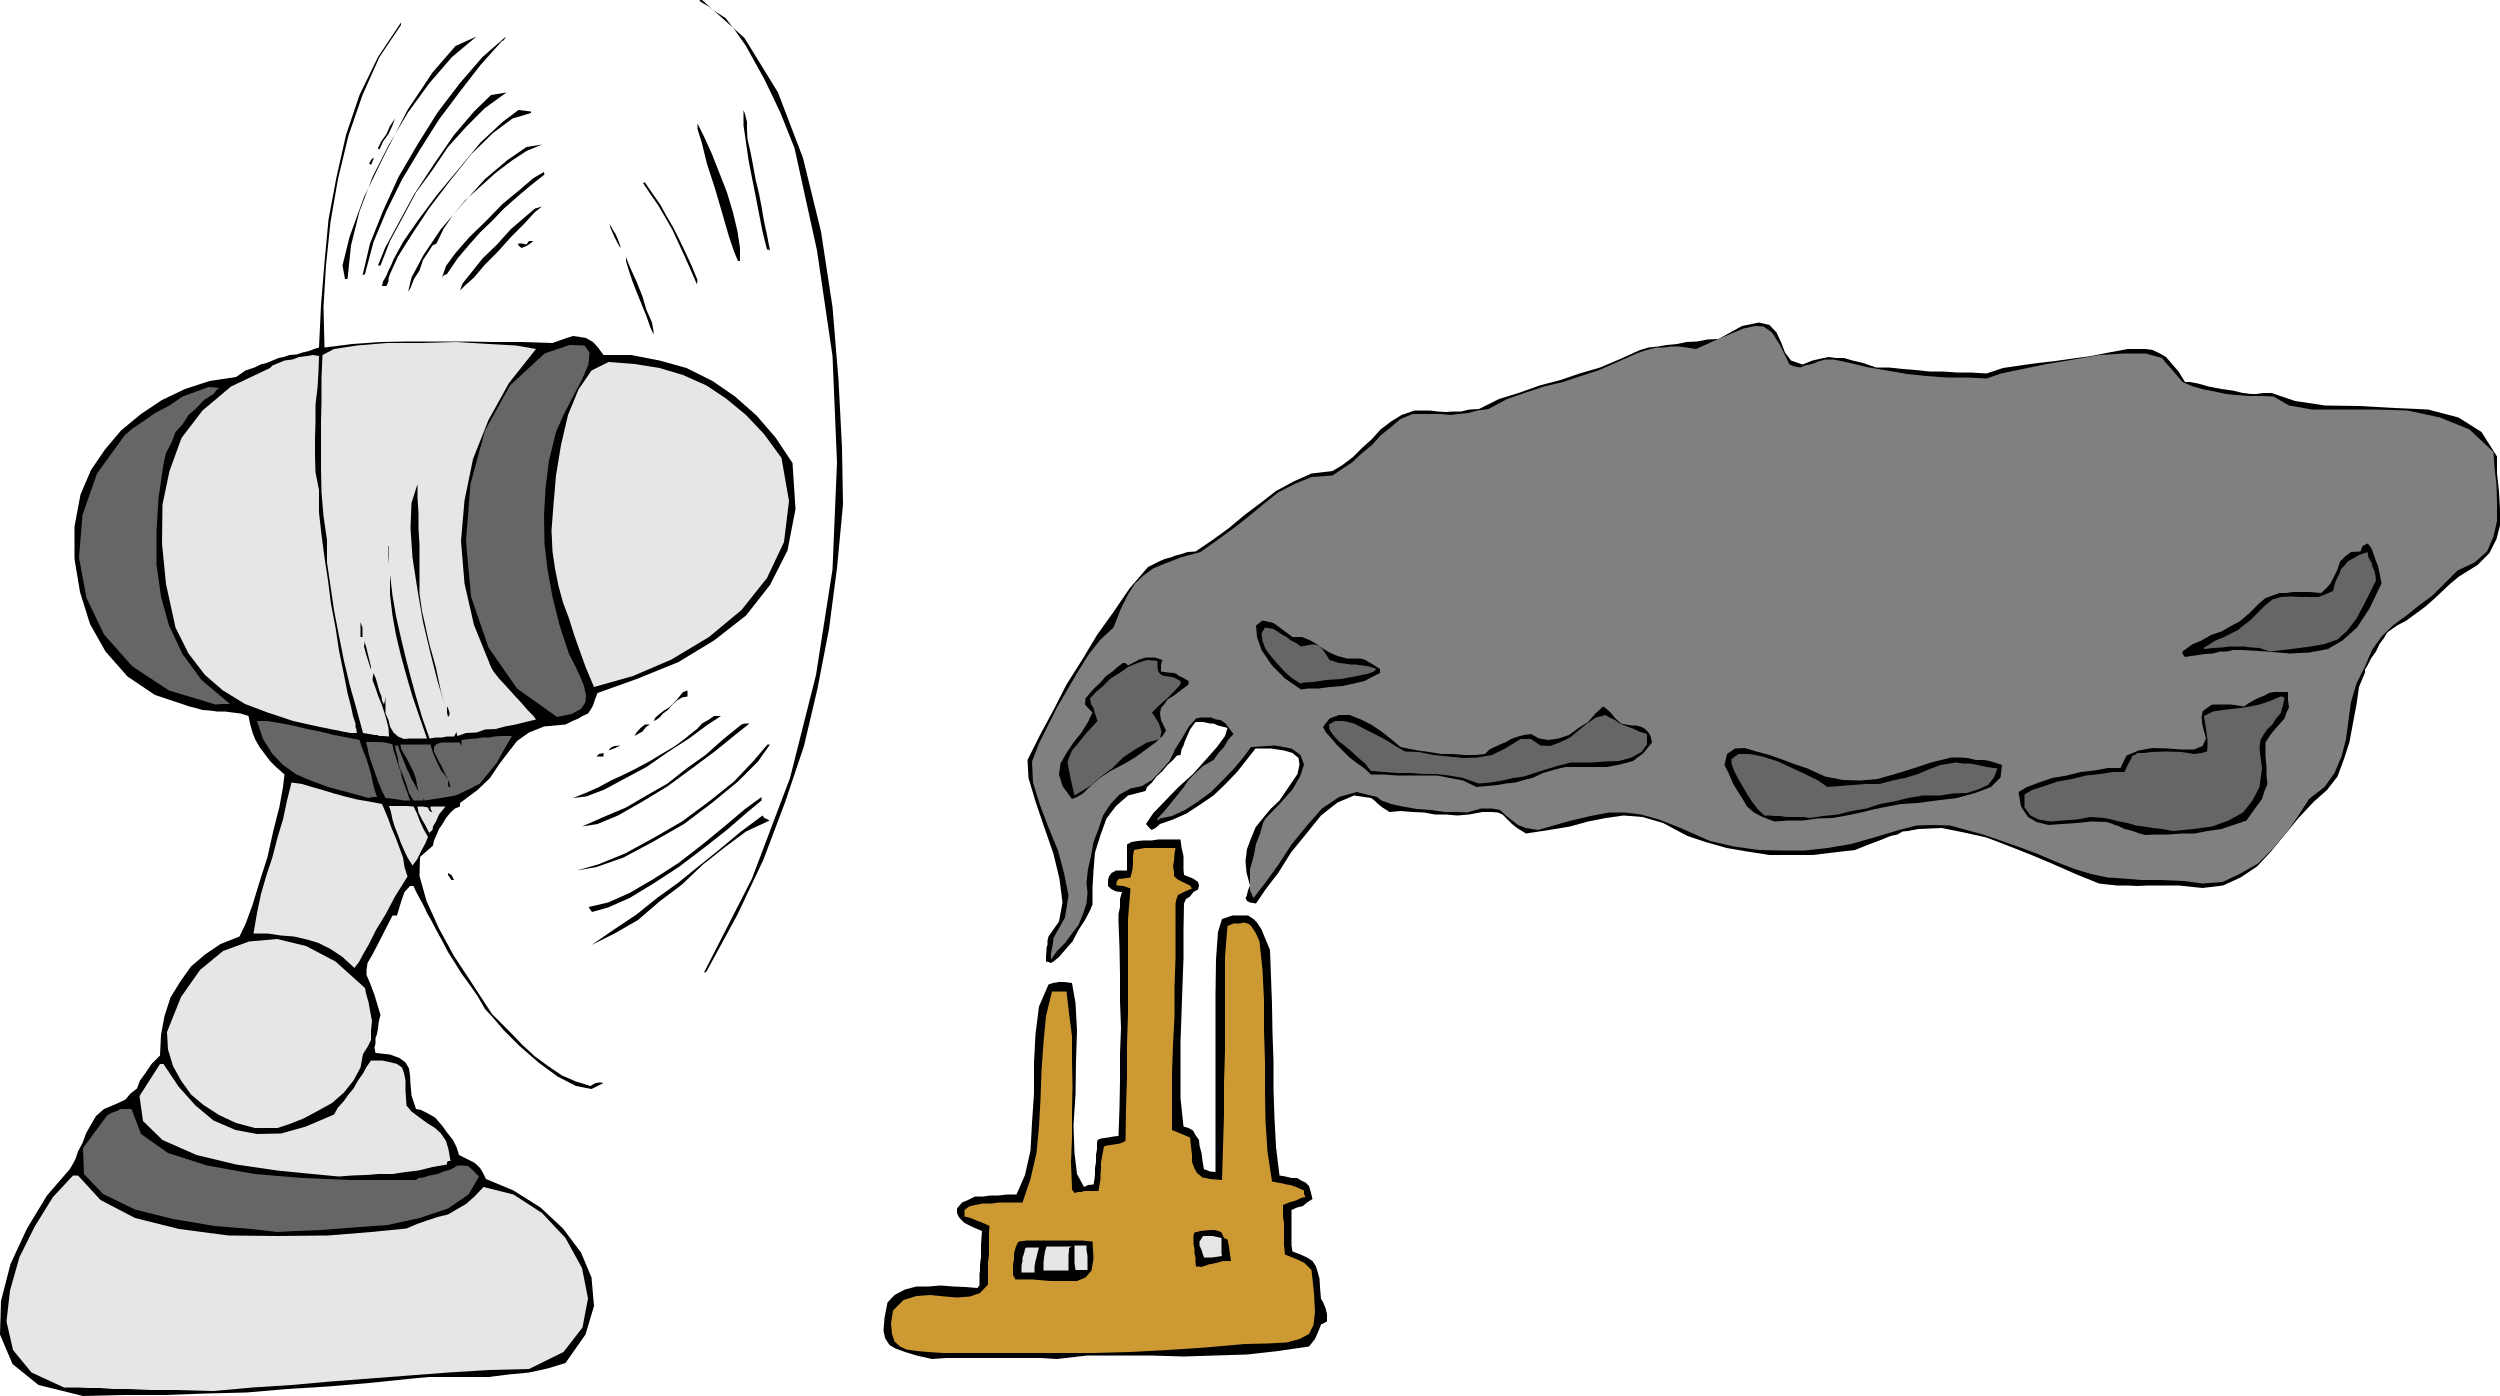 <svg height="268.032" viewBox="0 0 360 201.024" width="480" xmlns="http://www.w3.org/2000/svg"><path style="fill:#000" d="m129.59 521.457-6.408-1.584-3.744-3.024-1.8-4.248.144-4.824 1.368-5.328 2.376-5.112 2.88-4.752 3.24-3.744.36-.576.504-.936.36-1.08.648-1.224.504-1.368.72-1.296.72-1.224 1.152-1.008 1.728-.72 1.368-.648.72-.864.936-.72.432-1.152.792-1.08.864-1.296 1.224-1.224.144-2.952.504-2.736.864-2.664 1.368-2.232 1.584-2.232 2.016-1.728 2.232-1.512 2.736-1.08.864-1.8 1.008-2.736 1.008-3.312 1.152-3.6.864-3.888.864-3.384.504-2.808.216-1.8-1.224-1.08-.864-.864-.864-1.152-.648-.864-.648-1.152-.36-.936-.36-1.296-.216-1.08-1.152-.36-1.152-.144-1.08-.144h-1.152l-1.08-.144-1.008-.072-1.008-.288-.864-.216-4.968-1.656-3.96-2.664-3.168-3.6-2.232-3.96-1.44-4.608-.792-4.752v-4.68l.864-4.608 1.512-3.528 2.016-2.952 2.304-2.736 2.88-2.376 3.024-2.016 3.312-1.584 3.528-1.152 3.816-.576 1.368-.936 1.296-.432.864-.432.864-.216.864-.36.36-.144.504-.216.72-.144.864-.288 1.008-.072.864-.288.936-.216.72-.288.72-.216.288-6.12.504-6.12.576-6.192 1.152-6.12 1.368-6.048 1.944-5.76 2.664-5.472 3.312-4.968v.36l-3.096 4.608-2.448 5.472-2.016 5.832-1.512 6.264-1.08 6.192-.648 6.264-.36 5.976.144 5.832 3.96-.504 4.104-.288 3.96-.072h8.208l4.104.072h4.104l4.392.144 1.008-.36 1.008-.36.936-.288 1.008.144.864.144 1.008.576.72.792.792 1.08h3.96l4.104.792 3.888 1.08 3.744 1.872 3.24 2.232 3.096 2.736 2.736 3.168 2.448 3.672.432 6.624-1.152 5.976-2.52 4.968-3.456 4.392-4.608 3.6-5.112 3.096-5.832 2.376-5.832 2.088-.36.936-.288.864-.36.648-.36.504-.792.36-.576.36-.864.36-1.008.504-3.096.288-2.16.864-1.728 1.224-1.224 1.584-1.368 1.8-1.296 1.944-1.8 1.728-2.52 1.872v.504l-.72.288-.648.576-.648.792-.504.864-.504.72-.36.864-.36.792-.144.72-1.872 1.656-.072 2.736 1.008 3.6 1.8 3.96 2.16 3.96 2.376 3.6 1.872 2.88 1.224 1.872 1.224 1.224 1.512 1.512 1.584 1.656 1.872 1.728 1.872 1.368 2.016 1.368 2.016.864 2.088.648.72-.432.504-.072h.288l.36.072-1.728.864-2.232-.432-2.664-1.368-2.736-2.016-2.736-2.376-2.232-2.232-1.728-2.016-1.008-1.08-1.08-1.872-1.152-1.656-1.152-1.584-.936-1.512-1.008-1.584-.864-1.656-.864-1.584-.792-1.512-.504-.864-.36-.792-.36-.72-.288-.504-.576-1.08-.36-.792h-.504l-.792.864-.36 1.008-.36 1.152-.36 1.224h-.648l-1.728 3.384-1.152 2.232-.72 1.224-.144 1.008v.72l.504 1.152.648 1.728.864 2.88-.144.504-.144.72-.072.72-.144.792-.216.576v.792l-.144.576.144.792 2.088.216 1.368.504.864.648.504.864.144 1.008.072 1.224.144 1.656.648 1.944.72.144 1.008.504 1.008.576 1.008 1.152.72 1.008.864 1.08.504 1.008.36 1.152 1.008.504 1.152.576.36.288.504.504.36.576.504 1.008 3.96 1.656 3.888 2.448 3.24 3.024 2.592 3.456 1.512 3.6.36 4.104-1.224 4.104-2.88 4.104-2.592.792-2.664.576-2.952.288-2.88.36h-8.568l-2.376.216-6.264.648-5.904.504-5.904.36-5.832.504-5.832.144-5.832.216h-5.976z" transform="translate(-117.638 -320.433)"/><path style="fill:#e6e6e6" d="m148.382 520.737-5.328-.144h-3.888l-3.096-.144h-2.232l-1.872-.144h-1.584l-1.656-.072h-1.872l-4.68-2.16-2.664-3.24-.936-4.104.504-4.464 1.368-4.824 2.232-4.464 2.592-4.176 2.88-3.096h.72l3.24 3.528 4.968 2.592 6.336 1.584 7.128.936 7.2.072 7.128-.072 6.192-.504 5.112-.504 1.512-.648 1.44-.504 1.512-.504 1.512-.36 1.224-.72 1.368-.792 1.224-1.08 1.296-1.368 4.32 1.08 4.104 2.664 3.384 3.6 2.376 4.32.864 4.392-.792 4.176-2.736 3.528-4.968 2.448-5.832.144-5.76.36-5.688.432-5.616.432-5.688.432-5.616.504-5.616.36z" transform="translate(-117.638 -320.433)"/><path style="fill:#000" d="m251.846 516.129-2.232-.504-1.656-.504-1.368-.504-.864-.504-.648-1.008-.216-1.08.144-1.8.432-2.232 1.008-1.08 1.512-.792 1.656-.432h1.728l1.728-.144 1.872.144 1.728.072 1.728.144.144-.216.144-.144v-1.656l.072-.504v-.864l.144-1.08v-1.728l.144-2.016-.864-.36-.648-.288-.72-.36-.36-.216-.504-.504-.288-.36-.216-.504v-.648l.72-.864.864-.36 1.008-.504h1.152l1.08-.144h1.152l1.224-.144h1.368l1.224-2.808.792-3.528.216-3.96.288-4.248v-4.464l.216-4.104.504-3.96 1.368-3.168.648-.216.864-.144h.72l1.152.144.504 2.88.216 3.96-.144 4.464-.072 4.752-.288 4.464.144 3.96.36 3.024 1.008 1.872.576-.288.792-.072.144-.792.072-.72v-.864l.144-.864v-1.008l.144-.864v-.792l.072-.504.504-.216 1.008-.144.792-.144.72-.072.144-4.104.072-3.888v-3.816l.144-3.744-.144-3.888v-3.816l-.072-3.888-.144-3.744v-1.08l.216-1.008v-1.152l.288-1.008-.792-.072-.36-.144-.504-.288-.36-.36v-.864l.144-.504.36-.504.648-.36h1.584v-3.745l.648-.36.864-.144.864-.072h1.152l.936-.144h3.24l.144 1.152.288 1.224v1.944l.072.792 1.296.504.72.504.144.504-.144.576-.648.36-.504.648-.576.36-.288.648-.072 3.816v4.032l-.144 3.96-.144 4.104-.144 3.96v8.136l.432 4.104.72.216.648.36.36.648.504.72.072.792.288 1.08.144 1.152.216 1.224h.144l.36.144.36.144.792.072v-25.488l.072-5.112.288-3.96.576-1.872 1.512-.504h2.232l.792.504.504.504.648 1.008.504 1.224.72 1.728.144 3.888.144 3.96.072 4.104.144 4.104v4.104l.144 4.104.216 4.104.504 4.104.864.144.864.216h.792l.72.432.504.216.504.504.216.72.288 1.152-.792.504-.576.504-.864.216-.792.36v5.113l.144.864 1.152.432.936.432.792.504.504.792.216.72.288 1.008.072 1.224.144 1.728.288.432.36.864.216.864v1.08l-.864.432-.36.936-.504 1.152-.864 1.08-4.464.648-4.464.504-4.536.144-4.608.144-4.752-.144h-9.072l-4.392.504-2.376-.144h-13.536z" transform="translate(-117.638 -320.433)"/><path style="fill:#c93" d="m253.286 515.265-2.088-.144-1.584-.144-1.44-.216-.936-.432-.792-.72-.36-1.08-.144-1.512.288-1.872 1.512-1.512 1.872-.576 1.944-.144 2.16.216 1.728.144 1.872-.144 1.44-.504 1.152-1.224v-3.24l.144-1.008v-3.24l.072-.936-.936-.432-.936-.36-.864-.36-.864-.216v-.936l.648-.504.864-.216 1.152-.216h1.224l1.08-.144h3.384l1.152-3.384.864-3.744.36-3.816.216-3.888.144-4.104.288-4.104.36-3.816.864-3.528h2.088l.36 3.096.432 3.384v3.456l.072 3.744-.072 3.6v3.744l-.144 3.6.144 3.6v.288l.36.504.504-.144h.504l.36-.144h2.088l.144-.864.144-.864v-.72l.072-.792v-.864l.144-.864.144-.72.144-.72.432-.144 1.008-.144.864-.144.792-.36.072-4.752.144-4.536v-4.608l.144-4.536v-13.536l.36-4.392-1.008-.36-1.008-.072v-.504l.288-.432.72-.072 1.008-.144.288-1.152.072-.864v-1.08l.144-.864.72-.144.792-.144h4.464l-.144.864-.072 1.008-.144.792.144.72v.648l.432.432.792.432 1.08.504.144.216.144.216-1.008.432-1.008.504-.216.576-.144.648v7.92l-.144 4.104v4.176l-.216 4.104-.144 4.104v8.208l1.224.504 1.368.576.144 1.296.144 1.224v1.008l.36.936.36.648.792.648 1.08.216 1.728.144.144-4.752.144-4.608v-4.608l.144-4.608V458.24l.36-4.464.864-.36h.864l.648-.144.72.216.288.288.36.504.36.576.504 1.152.432 4.104.216 4.32v4.392l.144 4.464v4.248l.072 4.32.288 4.392.648 4.32.72.144.864.144.504.144.504.072.864.288 1.152.504v.504l.216.432-.648.144-.72.36-1.008.288-.864.36v1.657l.144.936v3.168l.144 1.368.864.36.936.36 1.008.504 1.008 1.008.36 3.312.144 2.736-.216 1.872-.648 1.296-1.368.72-1.872.504-2.736.144-3.312.072-5.616.504-5.472.36-5.472.288-5.472.144h-16.272z" transform="translate(-117.638 -320.433)"/><path style="fill:#000" d="m263.87 504.68-.36-.647v-1.512l.144-.72v-.864l.216-.792.288-.72.216-.216 1.152-.144h7.92l1.512.144.144 2.448-.288 1.728-.864 1.008-1.224.504h-3.888l-2.448-.216z" transform="translate(-117.638 -320.433)"/><path style="fill:#e6e6e6" d="M265.598 503.673h-.864v-1.008l.144-.648v-.504l.144-.36.144-.504.072-.36.144-.216h1.872l-.144.504-.144.576-.072.36-.144.504-.144.792v.864h-.504zm2.304-.288v-1.08l.072-.792.144-.864.216-.72h3.672l-.432.216v.504l-.072.432v2.304h-2.736zm4.608-.072-.144-1.008v-2.52h1.728v.648l.144.864v2.016h-.864z" transform="translate(-117.638 -320.433)"/><path style="fill:#000" d="m290.654 502.88-.36-.071h-.432l-.072-.648v-.648l-.144-.576v-.648l-.144-.72v-1.224l.144-.432.864-.216 1.368-.144h.648l.576.144.432.216.36.792.504.216.216 1.008.144 1.152.144.936h-1.152l-1.008.288-1.08.216z" transform="translate(-117.638 -320.433)"/><path style="fill:#e6e6e6" d="m291.014 501.513-.36-1.08-.288-.648v-.576l.288-.432.216-.36h1.368l1.296.288v2.232l.072.36-.936.144-.504.072h-.648z" transform="translate(-117.638 -320.433)"/><path style="fill:#666" d="m157.598 497.84-3.816-.431-5.256-.432-5.976-1.008-5.472-1.368-4.608-2.232-2.736-2.88-.144-3.744 3.528-4.752.72-.36.648-.216.504-.288h1.584l1.368 3.6 3.888 2.736 5.616 1.8 6.84 1.224 6.912.576 6.768.288h9.576l.36-.288.72-.072.864-.288 1.152-.216.864-.36 1.008-.288.648-.36.36-.216h.864l.648.072.576.504 1.008 1.008-1.512 2.592-2.952 2.016-4.104 1.368-4.608 1.008-4.968.36-4.608.36-3.744.144z" transform="translate(-117.638 -320.433)"/><path style="fill:#e6e6e6" d="m166.454 489.849-3.888-.36-5.04-.504-5.904-.864-5.688-1.368-4.896-2.16-2.808-2.736-.504-3.6 2.952-4.608h.504l2.16 3.24 2.448 2.736 2.592 2.16 3.168 1.368 3.096.576 3.456-.072 3.6-1.008 4.032-1.728.576-1.008.792-.864.72-1.008.72-.864.648-1.152.72-1.008.504-.936.648-.936h1.584l1.368.288.792.216.72.504.288.792.216 1.08v1.512l.144 2.088.72.864 1.152.864 1.08.792 1.152.72.864.792.72 1.08.36 1.224.288 1.656h-.36l-.144.216v.288l-2.088.36-2.016.504-1.872.216-1.872.288h-2.016l-1.8.144-2.016.072z" transform="translate(-117.638 -320.433)"/><path style="fill:#e6e6e6" d="m154.358 482.865-2.736-.72-2.448-1.152-2.232-1.44-1.8-1.512-1.44-2.016-1.152-2.088-.72-2.376-.144-2.52 2.016-5.04 2.736-3.888 3.312-2.736 3.744-1.368 4.032-.36 4.176 1.008 4.248 2.232 4.248 3.816.144.792.36 1.224.216 1.224.288 1.512-.144 1.368v1.368l-.504 1.008-.648 1.008-.36 1.944-1.008 1.872-1.368 1.728-1.728 1.512-2.088 1.152-2.016 1.08-2.016.792-1.728.576h-2.448z" transform="translate(-117.638 -320.433)"/><path style="fill:#000" d="m218.942 460.617 6.984-13.68 5.472-14.472 3.744-14.832 2.376-15.192.648-15.408-.648-15.336-2.232-15.192-3.24-14.76-1.008-2.52-1.008-2.52-1.224-2.592-1.152-2.376-1.368-2.448-1.224-2.232-1.512-2.16-1.44-1.872-.792-.504-.576-.36-.504-.36-.432-.36-.864-.504-.576-.36.072-.144h.288l6.12 5.472 4.824 7.848 3.6 9.432 2.592 10.584 1.656 10.872.864 10.512.504 9.72.144 8.208-.864 9.144-1.152 8.784-1.656 8.568-1.944 8.28-2.736 8.136-3.096 8.208-3.744 7.92-4.464 8.208-.288.144z" transform="translate(-117.638 -320.433)"/><path style="fill:#e6e6e6" d="m168.686 459.825-1.728-1.584-1.728-1.152-1.728-.864-1.656-.504-1.872-.432-1.872-.144-1.944-.288h-2.016l.504-2.952.576-2.736.792-2.736.864-2.592.72-2.808.792-2.592.576-2.736.648-2.592 1.512.216 1.44.432 1.512.432 1.656.504 1.584.432 1.728.432 1.728.288 1.872.36.432 1.008.504 1.224.432 1.224.648 1.512.504 1.368.504 1.368.216 1.368.432 1.368-1.8 2.88-1.368 2.592-1.368 2.232-1.008 2.016-.864 1.512-.576 1.08-.504.648z" transform="translate(-117.638 -320.433)"/><path style="fill:#000" d="m268.982 459.105-.36-.144-.36-.072v-.864l.072-.648v-.504l.144-.36v-.648l.144-.576 1.512-2.16.504-2.736-.432-3.384-.864-3.6-1.368-3.96-1.224-3.6-1.008-3.384-.144-2.592 1.8-3.6 1.944-3.6 1.872-3.672 2.232-3.528 2.16-3.6 2.376-3.312 2.304-3.384 2.664-3.096.72-.36.864-.432.792-.36.864-.216.72-.288.864-.216.864-.288 1.152-.072 2.448-1.656 2.376-1.728 2.232-1.872 2.304-1.728 2.232-1.728 2.52-1.368 2.592-1.152 3.024-.36 1.44-.864 1.512-1.152 1.368-1.368 1.368-1.224 1.224-1.368 1.512-1.152 1.512-.936 1.872-.648h2.232l1.08.144 1.152.072 1.152-.072h1.08l1.224-.288 1.368-.072 2.88-1.44 3.024-.936 2.808-1.008 3.024-.792 2.736-.936 2.952-.864 2.736-1.152 3.024-1.368 1.224-.36 1.368-.144 1.224-.216 1.512-.144 1.368-.288 1.512-.072 1.512-.288 1.584-.072 3.384-1.872 2.448-.504 1.512.36 1.008 1.08.648 1.368.576 1.512.864 1.152 1.656.576 1.44-.576 1.296-.288 1.008-.216 1.08.144h1.152l1.224.36 1.512.36 1.872.648h1.872l1.944.216 1.872.144 2.016.216h1.944l2.016.144h2.016l2.232.144 2.376-.792 2.448-.36 2.52-.36 2.592-.288 2.52-.36 2.592-.36 2.592-.504 2.664-.504h2.592l1.008.144 1.08.504.864.504.864 1.008.936 1.08.936 1.512h.648l1.224.216 1.512.432 1.872.36 1.584.216 1.512.36 1.152.144h.72l1.008-.144h1.224l3.384 1.152 4.32.648 4.896.072 5.112.288 4.824.216 4.392 1.152 3.312 2.088 2.232 3.528v2.448l.288 2.592.144 2.52v2.376l-.504 1.944-1.008 2.016-1.728 1.728-2.664 1.656-1.224 1.008-1.152 1.08-1.224 1.152-1.224 1.08-1.368 1.008-1.368 1.008-1.368.72-1.224.864-.288.288-.36.648-.648.864-.504 1.08-.72 1.008-.504 1.008-.36.576v.432l-.864 2.088-.36 2.52-.504 2.664-.504 2.736-.792 2.448-.936 2.52-1.512 1.944-1.872 1.656-2.232 2.376-2.016 2.448-1.944 2.376-2.016 2.16-2.376 1.584-2.52 1.152-2.952.36-3.384-.36h-4.464l-1.512.072-1.44-.072h-1.512l-1.368-.144-1.224-.144-3.384-1.368-3.096-1.368-3.24-1.368-3.096-1.224-3.384-1.296-3.24-.72-3.24-.648-3.24.144-.864.144-.72.144-.792.072-.72.432-1.008.216-1.224.504-1.728.648-2.16.864-3.096.36-3.024.36h-6.192l-3.24-.504-2.952-.504-3.024-.864-2.592-.864-3.528-1.872-2.952-.864-2.736-.216-2.52.36-2.592.504-2.592.72-3.024.504-3.312.504-1.296-.792-.72-.576-.504-.504-.36-.36-.504-.504-.648-.288-.936-.072h-1.296l-1.944.36-1.656.144-1.728-.144h-1.512l-1.584-.288-1.656-.072-1.728-.144-1.584.144-1.008-.648-.648-.504-.504-.504-.504-.36-2.448-.36-2.376 1.008-2.376 1.872-2.088 2.592-2.232 2.736-1.8 2.88-1.872 2.448-1.368 2.016-.864-.144-.432-.216-.216-.432.144-.216.216-.864.288-.72-.504-1.872-.144-1.656.216-1.728.576-1.512.648-1.584 1.08-1.368 1.152-1.368 1.224-1.152 1.512-2.232 1.08-1.584.288-1.368-.144-.936-.864-.72-1.224-.36-1.872-.288h-2.232l-1.296 1.656-1.368 1.728-1.656 1.728-1.728 1.656-2.016 1.368-1.872 1.224-1.944.864-1.872.648-.648.576-.576.288-.504-.504-.288-.36 1.008-1.512 1.656-1.728 1.944-2.016 2.16-1.944 1.8-2.016 1.656-1.872 1.152-1.584.36-1.152-.792-.216-.576-.144-.648-.288h-.504l-1.008-.216h-1.08l-.792 1.08-.504 1.152-.216.504-.216.648-.288.576-.144.792-.504.072-.576.648-.792.72-.72.864-.864.792-.648.864-.72.648-.216.576-2.52.648-1.728 1.512-1.368 1.8-.864 2.376-.792 2.52-.216 2.592-.144 2.52v2.376l-.36.864-.72 1.368-.936 1.44-.864 1.656-1.08 1.224-.864 1.008-.792.648z" transform="translate(-117.638 -320.433)"/><path style="fill:gray" d="M268.982 458.6v-.863l.144-.72.144-.792.072-.72 1.656-2.952.504-3.168-.648-3.24-.864-3.24-1.368-3.312-1.224-3.24-1.008-3.24-.144-3.024 1.008-2.592 1.224-2.448 1.368-2.736 1.512-2.592 1.512-2.592 1.584-2.52 1.656-2.088 1.872-1.728 1.08-2.736 1.008-2.016 1.008-1.584 1.224-1.152 1.368-1.008 1.728-.72 2.232-.864 2.88-.792 2.232-1.584 2.376-1.728 2.232-1.728 2.16-1.8 2.16-1.728 2.376-1.224 2.448-1.008 3.024-.216 1.368-.936 1.44-.936 1.368-1.296 1.512-1.224 1.224-1.368 1.512-1.224 1.368-1.152 1.728-.72h4.104l1.368.144 1.152-.144 1.368-.144 1.368-.36 1.584-.216 2.664-1.44 2.736-.936 2.592-.864 2.736-.648 2.592-.864 2.664-.864 2.592-1.152 2.736-1.224 1.008-.36 1.008-.288.936-.216h1.008l1.008-.144h1.152l1.08.144 1.368.216 2.736-1.224 2.376-1.008 1.728-.72 1.656-.36 1.224.072 1.224.864 1.152 1.8 1.368 2.808.72.288.864.144.648-.288.72-.144.648-.216.72-.288.864-.216h1.152l2.376.504 2.736.648 2.592.432 2.88.504 2.736.288 2.952.216h2.88l2.88.144 2.088-.72 3.096-.648 3.528-.72 3.816-.648 3.744-.648 3.6-.216h3.024l2.376.648.576.72.792.864.72.864.864 1.008 1.512.648 1.584.432 1.512.288 1.656.36 1.44.144 1.8.144h1.728l1.872.072 2.232 1.296 3.312.576h9l4.752.144 4.68 1.008 4.248 1.728 3.456 3.24.144 2.232.288 2.52.072 2.592v2.592l-.504 2.232-.936 2.16-1.8 1.584-2.448 1.152-1.872 1.872-1.728 1.728-1.872 1.368-1.872 1.512-1.872 1.368-1.656 1.584-1.44 2.016-1.008 2.376-1.224 2.448-.792 2.664-.36 2.592-.36 2.736-.648 2.52-1.008 2.376-1.44 2.016-2.232 1.728-1.512 2.376-1.728 2.448-2.016 2.376-2.088 2.088-2.664 1.512-2.448 1.152-2.88.216-2.736-.36-3.384-.144h-2.736l-2.592-.216-2.232-.144-2.376-.504-2.376-.72-2.592-1.008-2.88-1.224-2.736-1.008-2.448-.864-2.52-.864-2.376-.648-2.376-.648-2.376-.072-2.448.072-2.52.648-3.6 1.08-3.312.936-3.384.576-3.24.36h-3.384l-3.312-.072-3.528-.504-3.456-.792-4.248-1.872-3.096-1.224-2.592-.72-2.304-.288h-2.304l-2.664.504-3.312.792-4.248 1.224-1.728-.288-1.152-.432-1.008-.792-.72-.576-.864-.792-1.152-.216h-1.584l-2.016.576-1.512-.072h-1.728l-1.944-.288-2.016-.144-2.088-.36-1.656-.36-1.368-.504-.648-.504-2.952-.72-2.52.72-2.448 1.656-2.16 2.448-2.232 2.736-1.872 2.88-1.872 2.592-1.728 2.232-.504-1.08v-3.096l.504-1.728.36-1.872.648-1.656.36-1.368.36-.648 2.16-2.232 1.728-1.944 1.152-2.016.504-1.584-.504-1.368-1.296-.936-2.376-.432-3.456.216-1.008 1.368-1.368 1.656-1.656 1.728-1.728 1.728-1.872 1.368-1.872 1.224-1.872.864-1.728.36-.144.144-.144.144-.072-.144v-.144l1.008-1.08.936-1.152.864-1.08.936-1.152.72-1.08 1.008-1.008 1.08-1.008 1.512-.864.72-1.008.792-.864.576-1.008.792-.864-.648-.864-.504-.648-.72-.504-.648-.072-.72-.288h-1.512l-.648.144-1.08 1.224-.864 1.512-1.008 1.584-.864 1.8-1.224 1.368-1.296 1.368-1.44.864-1.656.36-1.584.864-1.296 1.368-1.08 1.656-.648 1.944-.72 1.872-.36 2.016-.432 1.872-.216 1.944.144 1.512-.144 1.512-.504 1.512-.648 1.584-.936 1.224-1.008 1.368-1.152 1.152z" transform="translate(-117.638 -320.433)"/><path style="fill:#000" d="m202.814 456.513 3.24-2.232 3.24-2.16 2.952-2.376 3.096-2.232 3.024-2.448 2.952-2.376 3.024-2.52 3.096-2.304.144.216.216.216h.144l.504.288-3.384 1.584-3.096 2.304-3.096 2.448-3.024 2.88-3.24 2.448-3.096 2.664-3.384 1.944zm.072-4.753-.36-.503-.144-.216 2.808-.648 3.096-1.368 3.456-2.016 3.6-2.304 3.528-2.736 3.24-2.664 2.808-2.376 2.376-1.728v.504l-2.088 1.728-2.736 2.376-3.384 2.664-3.6 2.736-3.744 2.448-3.456 2.088-3.096 1.368zm-20.232-4.607-.504-.72v-.288l.504.288.36.72h-.144zm18-1.368 3.096-.864 3.888-1.584 3.96-2.16 4.248-2.448 3.888-2.88 3.6-2.88 2.736-2.88 2.088-2.448h.36l-1.728 2.448-2.88 2.88-3.672 3.024-4.104 3.096-4.536 2.592-4.176 2.232-3.888 1.368z" transform="translate(-117.638 -320.433)"/><path style="fill:#e6e6e6" d="m177.038 445.065-.72-1.152-.504-1.08-.504-1.152-.36-1.008-.432-1.08-.36-1.152-.216-1.08-.288-.864h2.52l1.008.072.504 1.008.432 1.152.504 1.08.648 1.152-.36.864-.648 1.224-.576 1.152z" transform="translate(-117.638 -320.433)"/><path style="fill:#000" d="m426.59 440.673-.864-.216-.792-.288-.72-.216-.648-.144-.72-.36-.648-.216-.72-.288-.504-.144-2.232-.072-2.088.216-2.16.144-1.872.144-1.728-.432-1.224-.72-1.008-1.512-.36-2.088 1.224-.72 1.728-.648 1.872-.648 2.16-.36 1.944-.504 2.016-.216 1.872-.36h1.872l.864-1.8 1.728-.72 2.016-.36 2.232.072 1.944.144h1.8l1.224-.504.504-1.08-.504-1.872-.144-1.152.144-.864.648-.504.72-.504h2.736l1.872.288.72-.504.864-.504.648-.288.72-.288.648-.36.72-.144h2.016v1.08l.144 1.152-.36.72-.288.864-.576.648-.648.72-.72.864-.792 1.224v1.872l.144 1.656v1.224l.144 1.224-.432 1.008-.36 1.152-1.008 1.368-1.224 1.728-1.872.648-1.728.576-2.016.288-1.872.36h-1.872l-1.8.144h-1.872z" transform="translate(-117.638 -320.433)"/><path style="fill:#e6e6e6" d="m179.486 440.457-.576-1.152-.504-.864-.504-1.008-.144-.864h.792l.72.144.216.504.432.216-.288-.504v-.36h2.16l-.936 1.152-.432 1.008-.432.72-.072.504-.432.36z" transform="translate(-117.638 -320.433)"/><path style="fill:#666" d="m430.55 440.097-1.584-.288-1.296-.144-1.368-.216-1.08-.144-1.224-.36-1.152-.216-1.152-.288-1.08-.216-2.016-.144-1.872.36-2.088.144-1.728.144-1.728-.288-1.152-.576-.864-1.152v-1.872l1.08-.648 1.8-.576 1.872-.648 2.088-.36 2.016-.504 2.088-.216 1.728-.288h1.728l.504-1.08.432-.792.216-.504.36-.072.36-.288h.864l1.152-.144 2.016-.072 2.304.072 1.8.288 1.08-.144.792-.216.072-.648v-1.008l-.216-1.584-.288-1.872 1.296-.648 1.368-.216 1.224-.144 1.368-.144 1.368-.216 1.368-.288 1.512-.504 1.512-.648h.216l.36.216-.216 1.08-.36 1.152-.648.72-.504.864-.72.648-.504.72-.504.864-.144 1.224.36 2.88-.36 2.664-1.008 1.944-1.368 1.728-2.088 1.152-2.376.864-2.736.36z" transform="translate(-117.638 -320.433)"/><path style="fill:#000" d="m201.446 439.449 3.096-1.368 3.24-1.368 2.952-1.728 3.024-1.728 2.736-2.16 2.736-1.944 2.592-2.304 2.592-2.088.504-.144h.648l-2.088 1.656-2.736 2.232-3.384 2.52-3.528 2.592-3.672 2.232-3.528 2.016-2.952 1.224zm171.72-.72-1.728-.648-1.224-.648-1.008-.864-.576-1.008-.792-1.224-.648-1.08-.576-1.368-.648-1.296.36-1.584 1.152-.792 1.368-.072 1.728.504 1.872.504 2.016.72 1.728.648 1.728.576 2.52 1.152 2.592.504 2.52.072 2.448-.216 2.52-.72 2.592-.792 2.592-.864 2.88-.72h1.368l1.008.072 1.224.288h1.152l1.08.216.864.288.648.216-.216 1.8-1.368 1.368-2.304.864-2.592.72-2.952.36-2.736.36-2.376.144-1.512.288-2.232.432-2.016.504-2.088.432-2.016.36-2.232.072-2.016.288h-2.088z" transform="translate(-117.638 -320.433)"/><path style="fill:#666" d="m378.278 438.225-1.008-.144h-2.448l-.864-.144h-.792l-.72-.072h-.72l-.864-.792-.792-1.008-.72-1.08-.72-1.224-.792-1.368-.504-1.008-.36-1.008v-.648l1.008-.72h1.584l1.872.36 2.232.72 2.016.936 2.016.936 1.728.864 1.368.936 1.728-.144 1.872-.144 1.872-.144h2.016l1.872-.504 1.8-.36 1.872-.576 1.872-.792 1.368-.504 1.296-.216.936-.144 1.008.144h1.008l1.152.216 1.224.288 1.584.216-.504 1.296-.864 1.08-1.44.648-1.656.504-2.016.072-1.728.288h-2.592l-2.088.36-2.016.504-2.016.36-1.944.648-2.16.36-1.944.504-2.16.216zm-202.464-2.52-1.368-.216-1.296-.144-.576-1.152-.432-1.08-.36-1.008-.36-1.008-.36-1.008-.288-.936-.216-1.008-.216-.864h1.8l1.008.072 1.008.288.144.864.36 1.008.288 1.008.36.936.216 1.008.36 1.008.432 1.152.36 1.08h-.504z" transform="translate(-117.638 -320.433)"/><path style="fill:#666" d="m177.182 435.705-.648-1.08-.36-1.152-.36-1.008-.432-1.008-.36-.936-.072-.936-.288-.936-.144-.864h.432l.216.72.36.864.288.72.36.936.36.72.36.864.504.864.504 1.008-.216-1.008-.144-.864-.36-1.008-.432-.864-.432-.864-.504-.864-.432-.792-.072-.576h4.32l.288 1.008.576 1.368.288.576.36.792.504.576.504.792-.36-.792-.288-.576-.36-.792-.36-.576-.36-.792-.288-.576V428l.288-.36.72-.288h2.736v.144l.216.288v-.792l1.008-.144 1.152-.072.864-.144h1.008l.72-.144.864-.072h1.656l-1.152 1.944-1.008 1.872-1.224 1.512-1.224 1.512-1.656.864-1.872.864-2.088.36-2.376.36-.144-.36v-.144.504h-.72z" transform="translate(-117.638 -320.433)"/><path style="fill:#000" d="m272.006 435.489-1.368-1.872-.504-1.656.216-1.584.864-1.512 1.008-1.512 1.152-1.44.936-1.512.648-1.368-.648-.648-.432-.504.072-.864.648-.792.648-.72.864-.792.72-.864 1.008-.72.72-.648.792-.576h.36l.36.36.648-.36.576-.288.36-.216.504-.144.432-.144h1.368l1.08.36-.216.648v1.008l.936.144.936.072.36.144.36.288.504.216.864.504V419l-1.152.864-.936.72-.936.576-.432.648-.504.576-.144.792.144.936.72 1.512-.504.792-1.008.936-1.368 1.008-1.584 1.152-1.728 1.008-1.8.936-1.44.936-1.008.864-.792.72-.72.72-.864.504zm-71.856-.144 1.8-.72 1.8-.792 1.872-1.008 1.872-.864 1.872-.936 1.872-1.008 1.656-1.008 1.728-1.008.72-.504.864-.648.864-.72.936-.72.72-.792 1.008-.576.72-.504h1.008l-2.088 1.368-2.52 1.872-3.024 1.944-3.096 2.16-3.24 1.728-2.808 1.512-2.664 1.008z" transform="translate(-117.638 -320.433)"/><path style="fill:#666" d="m170.702 435.345-3.096-.864-2.736-.72-2.52-.936-2.016-.864-1.944-1.368-1.512-1.584-1.368-2.16-.864-2.592h1.368l1.872.288 1.872.36 2.088.504 1.872.36 2.016.504 1.872.36 1.8.36.288.864.36 1.008.36.864.36 1.152.288 1.008.216 1.08.288 1.152.36 1.08h-.648zm101.664-.36-.504-2.16-.288-1.44-.216-1.152.216-.72.432-1.008.864-1.008 1.08-1.368 1.728-1.872-.36-1.08-.216-.792-.36-.576-.144-.792.864-.936 1.008-.864 1.08-1.08 1.296-.792 1.224-.864 1.368-.576 1.368-.432 1.512.144v.792l.072.576.144.288.36.36.432.144.576.072.792.144.936.504V419l-.936 1.008-1.008 1.008-1.152 1.008-1.008 1.008.432.648.576.936.36 1.152-.216 1.08-1.872.504-1.728 1.008-1.728 1.152-1.512 1.512-1.656 1.224-1.368 1.224-1.368.864z" transform="translate(-117.638 -320.433)"/><path style="fill:#000" d="m330.254 433.76-1.944-.935-1.872-.36-1.872-.36h-5.76l-1.872-.144h-1.872l-.936-.864-1.008-.72-1.152-.864-.864-.864-1.008-1.008-.72-.864-.792-.864-.432-.792.936-1.224 1.368-.504h1.512l1.656.648 1.44.72 1.512 1.008 1.368 1.08L319.31 428l1.008.216 1.512.288 1.584.216 1.728.288h1.656l1.728.144h1.512l1.44-.144.648-.648.72-.36.792-.36.864-.36.72-.432 1.008-.36.864-.216 1.008-.144 1.152.648 1.368.216 1.44-.216 1.512-.504 1.368-1.008 1.368-.864 1.008-1.152 1.152-1.08.36.216.72.648.72.864.792.72.72.144.792.144h.72l.72.216.504.288.504.504.288.504.216.936-1.224 1.512-1.512 1.152-1.872.504-1.872.36h-5.976l-1.512.36-1.728.504-1.368.648-1.368.36-1.224.36-1.368.144-1.224.216-1.512.144zm-148.032 0-.072-.503v-.504l.216.504.144.504h-.144z" transform="translate(-117.638 -320.433)"/><path style="fill:#666" d="m330.542 433.257-2.232-.792-2.016-.36-1.872-.216h-1.872l-1.872-.144h-1.872l-1.872-.144-1.872-.144-.864-1.08-1.008-.864-.936-.864-.936-.792-.936-.72-.648-.72-.648-.936-.072-.72.864-.504h1.224l1.512.36 1.512.792 1.44.72 1.656.864 1.368.864 1.368.792 1.944.072 2.16.432 2.088.216 2.232.216 2.016-.072 2.088-.36 2.016-1.008 2.088-1.296h1.512l1.368.936 1.368.072 1.368-.504 1.512-.72 1.224-1.008 1.224-1.008 1.296-.864 1.368-.36.576.36.792.36.576.432.792.36.576.216.792.288.72.36 1.152.36v1.512l-.792 1.08-1.44.792-1.8.504-1.944.072-2.016.144h-2.952l-2.016.504-1.656.504-1.584.504-1.512.504-1.584.216-1.512.36-1.728.288z" transform="translate(-117.638 -320.433)"/><path style="fill:#000" d="m203.534 429.369.36-.36.648-.144v.504h-.504zm1.728-.864.288-.36.216-.144.36-.144.864-.072-.936.432z" transform="translate(-117.638 -320.433)"/><path style="fill:#e6e6e6" d="m175.814 426.849-.864-.36-.648-.576-.504-.864-.216-.936-.432-.936v-2.448l-.072.576-.144.576-.288-.576-.072-.576-.288-.72-.144-.504-.36-1.296-.36-.864-.144 1.008.432 1.152.36 1.08.504 1.224.36 1.08.36 1.224.288 1.152.072 1.224-.864-.072h-.504l-.36-.144h-.36l-.792-.144-.864-.144-.936-3.456-.936-3.312-.864-3.6-.72-3.6-.72-3.744-.504-3.456-.504-3.384v-3.24l-.504-3.456-.288-3.384-.072-3.384v-6.696l.072-3.24v-3.24l.144-3.24 1.656-.864 3.312-.504 4.248-.36h4.968l4.968-.144 4.752.288 3.96.216 2.88.504-3.888 4.896-2.952 5.328-2.232 5.616-1.224 5.976-.504 5.832.504 6.12 1.368 5.976 2.448 6.048.36.648.792 1.008 1.008 1.08 1.224 1.368 1.008 1.08.936 1.08.792.792.36.504-1.512.36-1.44.36-1.512.288-1.368.36-1.512.072-1.224.432-1.512.072-1.224.432-.144-.432v-.216l-.144.36-.216.36h-1.008l-.72.144h-.864l-.936.144-1.08-3.096-.864-2.952-.792-2.88-.72-2.808-.72-3.024-.648-2.88-.504-2.952-.36-3.024v2.88l.36 3.024.504 2.808.72 3.024.792 2.88.864 2.952 1.008 2.952 1.08 3.096h-2.592z" transform="translate(-117.638 -320.433)"/><path style="fill:#000" d="m209.006 426.417.288-.504.576-.648.648-.504h.72l-.576.36-.504.648-.648.36z" transform="translate(-117.638 -320.433)"/><path style="fill:#e6e6e6" d="m168.038 425.985-4.32-.864-3.888-.864-3.672-1.224-3.24-1.224-3.168-1.944-2.592-2.232-2.376-3.096-1.872-3.744-1.368-6.264-.576-5.832.072-5.616 1.008-4.824 1.728-4.752 3.024-3.96 4.104-3.456 5.616-2.664.36-.36.864-.36.864-.36 1.152-.144.936-.36 1.152-.144.864-.144.864.144-.072 2.232-.144 2.376-.288 2.376v2.448l-.072 2.52v2.52l.072 2.304.504 2.52v3.24l.36 3.24.432 3.24.504 3.312.432 3.384.648 3.384.504 3.312.72 3.528.504 2.592.504 1.944.288 1.368.36 1.08v.504l.144.36v.288l.072.216h-.576z" transform="translate(-117.638 -320.433)"/><path style="fill:#000" d="m211.742 424.257.288-.504.576-.504.648-.504.72-.432 1.152-1.152.864-1.08.216-.072.432-.144v.864l-.792.144-.72.432-.648.576-.648.792-.72.504-.504.576-.504.36z" transform="translate(-117.638 -320.433)"/><path style="fill:#666" d="m197.846 423.68-5.76-4.103-4.104-5.904-2.52-7.344-.72-7.992.648-8.208 2.088-7.704 3.6-6.48 4.968-4.608 3.6-1.224 2.16.072.72 1.008-.144 1.728-.936 2.16-1.296 2.448-1.368 2.664-1.08 2.448-1.008 4.104-.504 4.104-.216 3.888.072 3.96.432 3.744.72 3.96 1.008 4.032 1.368 4.176.72 1.368.72 1.512.648 1.512.36 1.512-.072 1.008-.648 1.008-1.368.72z" transform="translate(-117.638 -320.433)"/><path style="fill:#000" d="m182.15 423.68-.144-.647v-.648l.144-.216v.216l.216.648v.36z" transform="translate(-117.638 -320.433)"/><path style="fill:#666" d="m148.67 421.88-6.696-2.015-5.256-3.456-4.104-4.608-2.52-5.256-1.08-5.832.504-6.12 2.088-5.976 3.96-5.472 1.152-1.008 1.512-1.008 1.728-1.224 2.088-1.08 1.872-1.296 2.016-.72 1.728-.648 1.584.144-.36.216-.504.648-1.368.864-1.08 1.152-1.152 1.008-.864 1.368-1.008 1.08-.576 1.512-.792 1.512-.36 1.584-.72 4.896-.288 4.824v4.752l.648 4.608 1.152 4.176 1.944 4.104 2.736 3.744 4.104 3.456h-1.08z" transform="translate(-117.638 -320.433)"/><path style="fill:#000" d="m181.646 421.809-1.008-3.312-1.008-3.96-1.08-4.536-.792-4.608-.72-4.68-.288-4.248.144-3.6.864-2.736v2.016l.144 2.232v2.232l.144 2.232v7.056l.36 2.52.36 1.584.36 1.656.36 1.584.504 1.8.432 1.584.36 1.728.36 1.656zm123.336-2.089-2.304-1.583-1.872-1.872-1.512-2.232-.648-1.872-.144-1.656.936-.72 1.584.36 2.736 2.016h1.368l1.224.504.864.504 1.008.72.864.504 1.152.504 1.368.36h1.872l.648.144.576.36.648.36 1.008.648v.576l-1.008.504-1.224.648-1.512.36-1.656.36-1.872.144-1.584.216h-1.512z" transform="translate(-117.638 -320.433)"/><path style="fill:#e6e6e6" d="m203.174 419.36-1.152-2.735-.864-2.376-.864-2.448-.72-2.304-.864-2.304-.648-2.376-.504-2.52-.36-2.448-.144-3.024.288-3.744.36-4.176.72-4.392 1.008-4.32 1.512-3.672 1.872-2.736 2.448-1.224 3.744.288 3.6.576 3.384 1.008 3.384 1.512 2.808 1.872 2.88 2.376 2.592 2.736 2.52 3.456 1.08 6.192-.72 5.904-2.448 5.184-3.672 4.608-4.68 3.888-5.4 3.24-5.544 2.376z" transform="translate(-117.638 -320.433)"/><path style="fill:#666" d="m304.91 418.857-1.152-.72-1.008-.864-1.08-1.152-.864-1.008-.936-1.224-.432-1.152-.144-1.08.504-.864 1.224.216 1.224.792.648.36.648.504.72.36.72.504.792-.144.72-.144h.504l.504.144.216.144.432.504.36.504.576.936.504.144.792.288.864.072.864.144h.72l1.008.144 1.008.144 1.008.36-.36.36-1.008.36-1.8.36-1.944.36-2.16.144-1.8.288-1.368.072z" transform="translate(-117.638 -320.433)"/><path style="fill:#000" d="m171.062 416.84-.36-1.08-.36-1.151-.288-1.08.144-.864v.36l.216.72.144.648.216.864.144.648.144.504v.36zm261.216-1.8-.36-.431v-.36l1.368-1.008 1.368-.576 1.368-.792 1.512-.504 1.224-.72 1.368-.72 1.368-1.152 1.368-1.368 1.008-.864 1.008-.36 1.008-.36h1.008l.936-.144h2.376l1.656.144.72-.648.648-.72.504-1.008.504-1.008.36-1.152.72-.72.864-.648 1.368-.072.288-.792.72-.36.288.288.36.576.216.648.36 1.008.288.72.216 1.008.144.72.144.792-1.728 3.6-1.8 2.736-2.088 1.872-2.088 1.224-2.664.504-2.808.144-3.384-.288-3.6-.216h-1.152l-1.008.216h-.936l-1.008.288-1.152.072-1.008.144-1.008.144z" transform="translate(-117.638 -320.433)"/><path style="fill:#666" d="m444.518 414.249-1.512-.504-1.152-.072-1.08-.144h-2.088l-1.152.144-1.224.072-1.296.144v-.216l.288-.144 1.368-.864 1.224-.504 1.008-.504 1.008-.504.864-.72.864-.648 1.008-1.008 1.08-1.08 1.152-.936 1.224-.36 1.368-.072 1.368.072h2.664l.936-.36 1.152-.504.36-1.368.504-1.008.36-.864.504-.504.36-.504.792-.432.864-.504 1.224-.432.144.792.504.864.072.504.288.576.144.648.072.72-1.584 3.168-1.224 2.304-1.368 1.8-1.368 1.224-1.872.648-2.016.36-2.736.36z" transform="translate(-117.638 -320.433)"/><path style="fill:#000" d="M169.55 412.16v-2.159l.144.432.144.36v1.367h-.144zm4.104-10.44-.072-1.295v-1.368h.072v2.52zm38.088-33.12-.504-1.151-.504-1.44-.72-1.8-.648-1.584-.72-1.872-.504-1.512-.36-1.224v-.648l.144.504.576 1.368.792 1.728.864 2.16.576 1.944.792 1.8.216 1.224zm-35.424-5.76.576-2.447 1.728-3.24 2.52-3.744 3.096-3.6 3.24-3.6 3.24-2.736 2.736-1.872 2.232-.36-2.232.936-2.088 1.368-2.376 1.8-2.16 1.944-2.232 2.016-1.728 2.088-1.368 2.016-1.008 2.088-.576.288-.648 1.008-.72 1.08-.504 1.512-.792 1.224-.504 1.296-.36.576zm7.56-.575.36-1.008 1.224-1.512 1.656-2.088 2.088-2.016 2.016-2.232 2.016-1.728 1.44-1.224 1.008-.288-1.08.864-1.512 1.656-1.872 1.872-1.872 2.088-1.872 1.872-1.584 1.872-1.368 1.224zm-11.232-.648.144-.648.504-.864.288-.72.36-.72.36-.864.504-.936.864-1.584 2.088-3.024 2.736-3.672 3.24-3.888 3.096-3.744 3.168-2.952 2.304-1.728 1.8.216v.216l-2.664.792-2.808 2.088-3.168 3.096-3.096 3.888-2.952 3.888-2.52 3.816-1.944 3.096-1.152 2.52-.216.648v.432l-.144.288-.144.36h-.504zm45.36-.217-.936-2.16-.864-1.943-.864-1.872-.864-1.872-1.08-1.872-1.008-1.728-1.152-1.656-1.008-1.512.144-.072h.144l1.08 1.584 1.152 1.656.864 1.584 1.008 1.728.864 1.728.864 1.8.864 1.872.864 2.088-.072.504zm-50.688-.791-.36-1.944 1.008-4.104 2.088-5.76 3.024-6.192 3.24-6.336 3.6-5.4 3.312-3.816 3.024-1.368-3.528 2.952-3.24 3.744-3.096 4.248-2.736 4.608-2.376 4.68-1.872 4.968-1.224 4.896-.504 4.824h-.216zm13.968-.216.576-1.656 1.368-1.872 2.016-2.304 2.376-2.304 2.376-2.448 2.448-2.016 2.016-1.728 1.512-.864v.144l.072.216-2.088 1.656-1.872 1.584-1.872 1.656-1.728 1.8-1.728 1.656-1.656 1.872-1.584 1.872-1.512 2.232-.504.216z" transform="translate(-117.638 -320.433)"/><path style="fill:#000" d="m169.838 360.105 1.08-4.608 1.872-4.68 2.232-4.896 2.736-4.68 2.88-4.608 3.24-4.248 3.24-3.744 3.384-2.952-.288.504-.36.216-3.024 3.384-2.952 3.816-3.024 4.032-2.736 4.32-2.592 4.32-2.232 4.536-1.872 4.464-1.224 4.608-.288.144zm2.232-1.44 1.008-2.52 1.872-3.456 2.304-4.248 2.88-4.392 2.88-4.176 2.88-3.384 2.448-2.376 2.232-.36-3.096 2.232-2.736 2.736-2.592 2.88-2.232 3.312-2.376 3.24-1.872 3.528-1.872 3.456-1.368 3.528h-.144zm51.84-.648-.576-1.368-.792-2.376-.936-3.24-1.008-3.456-1.152-3.528-.72-2.952-.648-2.088v-.792l.864 1.728 1.152 2.52 1.08 2.736 1.152 2.952.864 2.88.648 2.736.36 2.376v1.872h-.144zm4.176-1.657-.648-2.591-.504-2.592-.504-2.592-.504-2.52-.504-2.592-.36-2.52-.36-2.448v-2.232l.216.576.288 1.152v1.08l.072 1.368.432 1.872.36 1.872.36 2.016.504 2.088.36 1.872.36 2.088.432 2.016.432 2.232-.216-.144zm-35.352-.215-.432-.36-.072-.288h.576l.648.144.36-.504h.648l-.864.648zm14.256 0-.432-.72-.504-1.008-.504-1.152-.144-.72.144.36.36.648.36.576.36.792.36 1.008zm-36.216-12.096.288-.576.36-.36v.216l-.36.864-.144-.144zm1.296-2.304.504-1.008.72-1.008.504-1.152.72-1.08-.36 1.008-.576 1.224-.792 1.08-.504 1.152-.216-.144z" transform="translate(-117.638 -320.433)"/></svg>
